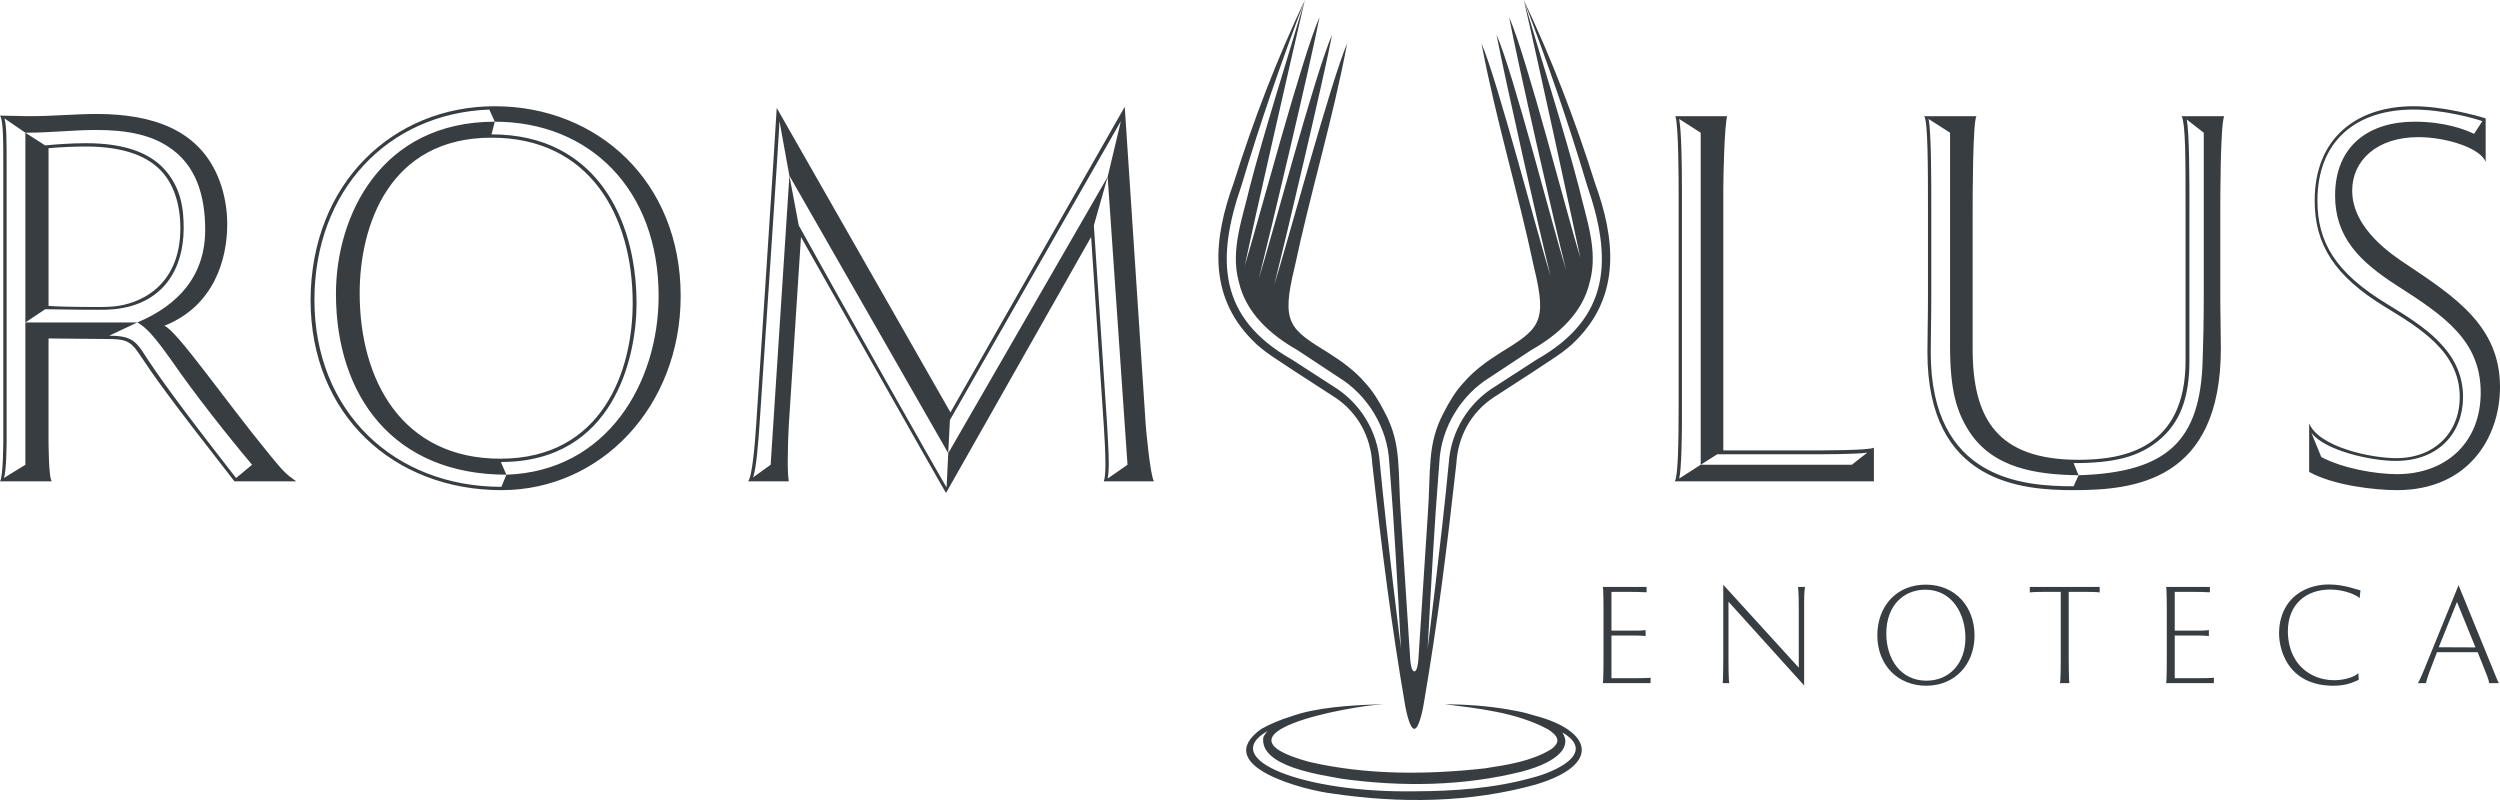 <?xml version="1.0" encoding="utf-8"?>
<svg width="250px" height="80px" viewBox="0 0 250 80" version="1.1" xmlns:xlink="http://www.w3.org/1999/xlink" xmlns="http://www.w3.org/2000/svg">
  <defs>
    <path d="M250 0L250 0L250 80L0 80L0 0L250 0Z" id="path_1" />
    <clipPath id="clip_1">
      <use xlink:href="#path_1" clip-rule="evenodd" fill-rule="evenodd" />
    </clipPath>
  </defs>
  <g id="240408-enoteca-blk-250x80" clip-path="url(#clip_1)">
    <path d="M250 0L250 0L250 80L0 80L0 0L250 0Z" id="240408-enoteca-blk-250x80" fill="none" stroke="none" />
    <path d="M9.818 30.977C10.369 30.977 10.81 30.977 11.418 30.922C16.327 30.426 18.367 26.896 18.367 22.814C18.367 20.939 18.147 18.733 16.327 16.802C14.892 15.313 12.521 14.32 8.605 14.32C7.171 14.32 5.571 14.431 4.523 14.541L2.537 13.273L2.537 32.246L4.523 30.923C5.681 30.923 7.06 30.978 9.818 30.978L9.818 30.977ZM4.854 14.817C6.122 14.706 7.611 14.651 8.549 14.651C11.583 14.651 14.396 15.257 16.106 17.078C17.32 18.347 18.036 20.332 18.036 22.814C18.036 28.771 13.79 30.426 11.363 30.646C10.701 30.702 9.929 30.702 9.818 30.702C7.116 30.702 5.627 30.646 4.855 30.591L4.855 14.817L4.854 14.817ZM26.972 45.484C22.284 39.748 17.705 33.073 16.436 32.577C21.456 30.591 22.724 25.848 22.724 22.428C22.724 20.884 22.449 19.394 21.952 18.071C20.022 12.941 15.223 11.397 9.653 11.397C7.557 11.397 5.295 11.617 3.034 11.617C1.93 11.617 1.103 11.562 0 11.562C0.331 12.058 0.331 13.934 0.331 16.802L0.331 43.994C0.331 43.994 0.331 47.689 0 48.131L5.185 48.131C4.854 47.855 4.854 44.049 4.854 44.049L4.854 33.846C5.35 33.846 10.369 33.901 10.755 33.901C12.465 33.901 13.017 34.066 13.845 35.279C15.499 37.761 16.768 39.581 23.442 48.131L29.619 48.131C28.627 47.414 28.461 47.303 26.972 45.484L26.972 45.484ZM23.607 47.8C17.761 40.299 15.83 37.596 14.231 35.114C13.459 33.956 12.797 33.569 10.921 33.569L13.734 32.246L2.537 32.246L2.537 46.476L0.386 47.8C0.662 47.138 0.662 43.994 0.662 43.994L0.662 16.802C0.662 13.934 0.662 12.555 0.442 11.838L2.537 13.272C5.13 13.272 7.336 12.996 9.653 12.996C12.852 12.996 15.168 13.548 16.878 14.706C19.58 16.471 20.518 19.505 20.518 22.979C20.518 27.503 17.926 30.481 13.734 32.246C14.617 32.742 15.389 33.57 17.154 36.052C19.471 39.416 22.835 43.664 25.207 46.476L23.607 47.801L23.607 47.8ZM49.48 10.624C39.331 10.624 31.113 18.291 31.057 29.985C31.057 41.513 39.386 49.014 50.141 49.014C60.125 49.014 68.067 40.63 68.067 29.599C68.067 18.126 59.739 10.624 49.48 10.624L49.48 10.624ZM50.638 47.469L50.141 48.683C39.441 48.683 31.443 41.182 31.443 29.985C31.443 19.119 38.724 11.342 48.928 10.956L49.48 12.169C58.967 12.169 65.861 18.954 65.861 29.599C65.861 38.258 60.731 47.139 50.638 47.469L50.638 47.469ZM63.655 30.316C63.655 24.248 61.504 17.85 55.988 14.982C54.003 13.934 51.686 13.437 49.149 13.437L49.48 12.169C38.062 12.169 33.595 21.601 33.595 29.378C33.595 39.637 39.386 47.468 50.638 47.468L50.086 46.2C61.393 46.2 63.655 35.721 63.655 30.316L63.655 30.316ZM35.967 29.323C35.967 22.593 38.89 13.768 49.149 13.768C58.912 13.768 63.269 21.49 63.269 30.316C63.269 36.989 60.291 45.87 50.032 45.87C40.214 45.87 35.967 38.037 35.967 29.323L35.967 29.323ZM115.398 48.131C115.012 47.58 114.57 42.56 114.57 42.45L112.474 10.68L95.045 41.237L77.671 10.79C77.671 11.397 75.63 42.285 75.63 42.285C75.52 43.995 75.244 47.69 74.803 48.132L78.884 48.132C78.829 47.856 78.774 47.194 78.774 46.091C78.774 44.989 78.83 43.279 78.884 42.451L80.098 23.698C80.098 23.698 94.604 49.401 94.604 49.291L109.111 23.698L110.379 42.562C110.434 43.389 110.544 45.209 110.544 46.422C110.544 47.25 110.489 47.857 110.379 48.133L115.398 48.133L115.398 48.131ZM109.386 22.539L110.765 17.685L94.825 45.319L94.659 48.738C94.659 48.849 82.69 27.668 79.877 22.539L78.939 17.575L77.064 46.476L75.299 47.745C75.629 46.973 75.85 44.05 75.96 42.34C75.96 42.34 78.001 12.169 77.946 12.114L78.939 17.575L94.824 45.319L94.99 42.009L112.088 12.114L110.765 17.685L112.75 46.476L110.765 47.856C110.82 47.58 110.875 47.084 110.875 46.366C110.875 45.153 110.765 43.553 110.709 42.45L109.385 22.539L109.386 22.539ZM172.332 45.042L172.332 18.843C172.332 17.63 172.441 12.61 172.717 11.617L167.533 11.617C167.864 12.5 167.864 18.237 167.864 19.34L167.864 40.52C167.864 44.215 167.809 47.635 167.477 48.131L187.389 48.131L187.389 44.767C186.893 45.043 182.535 45.043 180.329 45.043L172.332 45.043L172.332 45.042ZM185.183 46.476L170.07 46.476L167.918 47.855C168.139 47.028 168.194 43.718 168.194 41.954L168.194 19.34C168.194 16.085 168.139 13.162 167.918 11.894L170.07 13.273L170.07 46.476L171.724 45.428L180.329 45.428C182.535 45.428 185.679 45.428 186.727 45.263L185.183 46.476L185.183 46.476ZM222.417 11.617L218.169 11.617C218.556 12.5 218.556 15.699 218.556 20.829L218.556 36.052C218.556 44.877 212.378 45.98 207.856 45.98C199.747 45.98 197.265 41.898 197.265 34.893L197.265 20.939C197.265 20.111 197.265 12.113 197.651 11.617L192.411 11.617C192.797 12.003 192.797 16.802 192.797 20.939L192.797 29.653C192.797 31.915 192.742 33.569 192.742 35.225C192.742 48.352 202.229 49.014 207.359 49.014C213.426 49.014 222.085 48.131 222.085 34.839C222.085 33.129 222.03 31.639 222.03 29.653L222.03 20.939C222.03 20.001 222.03 12.555 222.416 11.617L222.417 11.617ZM220.376 29.709C220.376 31.97 220.321 34.673 220.266 35.997C220.046 43.994 216.846 47.248 207.857 47.525L207.36 48.627C202.285 48.627 193.074 47.965 193.074 35.225C193.074 33.569 193.129 31.915 193.129 29.653L193.129 20.939C193.129 17.905 193.129 13.162 192.854 11.893L195.005 13.272L195.005 34.562C195.005 39.086 195.667 41.182 196.935 43.167C199.307 46.808 203.609 47.469 207.857 47.525L207.36 46.311C211.387 46.311 213.813 45.704 215.799 44.105C218.06 42.285 218.942 39.693 218.942 36.052L218.942 20.939C218.942 17.905 218.942 13.217 218.667 11.948L220.377 13.272L220.377 29.709L220.376 29.709ZM240.679 26.455C239.355 25.572 235.219 22.925 235.219 19.063C235.219 16.085 237.645 13.714 241.838 13.714C244.651 13.714 248.07 14.817 248.566 16.196L248.566 11.838C247.684 11.562 244.32 10.624 241.341 10.624C235.77 10.624 231.468 13.714 231.468 20.056C231.468 24.468 233.453 27.613 238.528 30.702C241.947 32.797 245.974 35.169 245.974 39.692C245.974 43.278 243.436 45.815 239.631 45.815C237.093 45.815 231.909 44.712 230.915 42.34L230.915 47.193C233.398 48.573 237.59 49.014 239.685 49.014C246.911 49.014 250 43.664 250 38.699C250 32.632 245.532 29.708 240.679 26.454L240.679 26.455ZM239.686 47.414C237.59 47.414 234.336 46.863 232.129 45.704L231.137 43.278C232.461 45.043 237.039 46.091 239.576 46.091C243.878 46.091 246.305 43.278 246.305 39.693C246.305 35.005 242.168 32.522 238.749 30.427C233.453 27.227 231.744 24.139 231.744 20.057C231.744 14.1 235.605 10.956 241.341 10.956C244.32 10.956 247.463 11.838 248.236 12.114L247.408 13.383C246.471 12.941 244.485 12.169 241.451 12.169C236.928 12.169 233.509 14.541 233.509 19.56C233.509 23.752 235.991 26.179 239.686 28.551C244.43 31.585 248.07 34.066 248.07 39.252C248.07 44.271 244.595 47.415 239.686 47.415L239.686 47.414ZM129.459 37.122L133.512 39.749C135.757 41.24 137.077 43.643 137.227 46.382C138.183 54.964 139.128 62.48 140.523 70.594C140.523 70.594 140.921 72.885 141.431 72.885C141.941 72.885 142.338 70.594 142.338 70.594C143.734 62.481 144.679 54.965 145.634 46.382C145.784 43.644 147.105 41.24 149.35 39.749L153.403 37.122C154.747 36.193 156.532 35.2 157.681 33.961C162.127 29.426 161.489 23.778 159.497 18.303C157.528 12.031 155.184 5.943 152.379 0.002C154.696 6.103 156.845 12.264 158.707 18.533C161.258 25.883 161.062 31.775 153.674 35.953L149.567 38.61C146.864 40.24 145.092 43.116 144.881 46.267C144.165 53.79 142.767 64.842 142.767 64.842C142.767 64.842 143.188 56.775 143.575 51.064C143.575 51.064 143.938 46.187 143.938 46.187C144.111 42.786 146.093 39.505 148.994 37.734C148.994 37.734 153.075 35.037 153.075 35.037C155.804 33.49 158.296 31.303 158.996 28.115C159.834 24.994 158.602 21.811 157.899 18.757C156.467 13.226 154.021 5.577 152.379 0.002C153.823 6.209 157.126 21.48 158.038 25.799C156.728 21.559 152.696 5.775 150.906 1.694C151.784 6.309 155.465 22.477 156.612 27.022C155.339 22.967 151.363 7.362 149.648 3.453C150.453 7.682 154.016 23.474 155.068 27.641C153.802 23.676 149.791 8.164 148.146 4.332C149.561 11.878 151.832 19.3 153.406 26.758C154.762 32.298 153.941 32.881 150.001 35.298C148.663 36.153 147.411 37.041 146.369 38.254C145.574 39.093 144.907 40.208 144.388 41.236C142.665 44.446 143.112 46.976 142.768 51.619L141.855 65.684L141.855 65.684C141.855 65.684 141.855 65.686 141.855 65.686L141.837 65.966C141.802 66.387 141.703 67.135 141.431 67.135C141.159 67.135 141.061 66.391 141.025 65.969L140.094 51.619C139.75 46.977 140.198 44.446 138.475 41.236C137.955 40.209 137.288 39.093 136.493 38.254C135.451 37.041 134.199 36.154 132.862 35.298C128.922 32.881 128.101 32.298 129.456 26.758C131.03 19.3 133.301 11.878 134.716 4.333C133.072 8.165 128.701 24.479 127.435 28.445C128.487 24.278 132.409 7.683 133.215 3.454C131.499 7.362 127.164 23.771 125.891 27.825C127.038 23.28 131.078 6.31 131.957 1.695C130.166 5.776 125.776 22.362 124.465 26.602C125.377 22.284 129.039 6.209 130.483 0.003C128.841 5.578 126.394 13.226 124.963 18.758C124.26 21.812 123.028 24.995 123.866 28.116C124.566 31.304 127.058 33.491 129.788 35.038C129.788 35.038 133.868 37.735 133.868 37.735C136.769 39.505 138.751 42.786 138.924 46.188C138.924 46.188 139.287 51.065 139.287 51.065C139.674 56.775 140.095 64.843 140.095 64.843C140.095 64.843 138.697 53.791 137.981 46.268C137.771 43.117 135.998 40.241 133.295 38.611L129.188 35.954C121.8 31.776 121.604 25.885 124.155 18.534C126.017 12.265 128.166 6.104 130.483 0.003C127.678 5.944 125.335 12.032 123.365 18.304C121.373 23.779 120.735 29.427 125.181 33.962C126.331 35.201 128.115 36.195 129.46 37.123L129.459 37.122ZM153.414 71.543C152.877 71.371 152.285 71.216 151.623 71.093C149.494 70.673 147.344 70.479 145.196 70.438C145.077 70.434 144.958 70.424 144.84 70.421C144.87 70.424 144.901 70.428 144.931 70.431C144.78 70.43 144.628 70.421 144.478 70.421C147.953 70.858 151.618 71.249 154.726 72.893C155.194 73.167 155.663 73.558 155.727 73.93C155.806 74.27 155.517 74.646 155.077 74.948C153.173 76.115 150.705 76.496 148.479 76.836C142.664 77.481 136.636 77.511 130.914 76.186C120.386 73.32 134.894 70.599 138.367 70.42C138.218 70.425 138.049 70.431 137.879 70.436C137.923 70.431 137.961 70.425 138.006 70.42C137.796 70.431 137.584 70.444 137.373 70.454C135.11 70.537 131.602 70.73 129.095 71.644C128.067 71.962 127.068 72.367 126.116 72.9C120.964 76.624 130.528 79.045 133.289 79.362C140.007 80.357 146.985 80.288 153.557 78.46C160.228 76.468 159.226 73.046 153.415 71.543L153.414 71.543ZM153.34 77.739C149.48 78.835 145.426 79.116 141.422 79.131C130.446 79.301 121.766 75.951 126.741 73.111C126.578 73.302 126.435 73.503 126.332 73.724C125.916 76.681 132.116 77.484 134.218 77.883C140.185 78.699 146.325 78.623 152.189 77.157C156 76.142 157.15 74.589 156.239 73.261C156.301 73.296 156.366 73.323 156.427 73.36C159.629 75.406 155.321 77.231 153.34 77.739L153.34 77.739Z" id="Group" fill="#383D42" fill-rule="evenodd" stroke="none" />
    <path d="M165.051 68.312L160.278 68.312C160.35 68.225 160.35 65.926 160.35 65.926L160.35 61.066C160.35 60.849 160.35 58.752 160.278 58.694L164.66 58.694L164.66 59.229C164.328 59.201 163.344 59.186 162.75 59.186L161.145 59.186L161.145 63.062L163.575 63.062C163.763 63.062 164.313 63.062 164.559 63.004L164.559 63.612C164.342 63.568 163.806 63.554 163.575 63.554L161.145 63.554L161.145 67.82L163.387 67.82C163.532 67.82 164.978 67.82 165.064 67.763L165.05 68.312L165.051 68.312ZM180.5 58.694C180.471 58.925 180.413 59.171 180.413 60.372L180.413 68.544L172.848 60.169L172.848 65.926C172.848 66.142 172.848 68.182 172.935 68.312L172.269 68.312C172.313 68.168 172.327 66.114 172.327 65.926L172.327 58.477L179.877 66.765L179.877 61.066C179.877 60.271 179.877 59.49 179.805 58.694L180.5 58.694L180.5 58.694ZM197.453 63.539C197.453 66.432 195.501 68.573 192.622 68.573C189.801 68.573 187.733 66.534 187.733 63.525C187.733 60.647 189.627 58.463 192.579 58.463C195.53 58.463 197.453 60.676 197.453 63.539L197.453 63.539ZM192.535 58.969C190.395 58.969 188.63 60.517 188.63 63.351C188.63 65.883 190.047 68.067 192.636 68.067C194.921 68.067 196.541 66.374 196.541 63.771C196.541 61.428 195.24 58.969 192.535 58.969L192.535 58.969ZM209.966 59.244C209.72 59.186 208.621 59.186 208.289 59.186L206.871 59.186L206.871 65.94C206.871 66.157 206.885 68.24 206.943 68.312L205.989 68.312C206.075 68.11 206.075 66.2 206.075 65.954L206.075 59.185L204.527 59.185C204.108 59.185 203.197 59.2 202.98 59.243L202.98 58.693L209.966 58.693L209.966 59.243L209.966 59.244ZM221.38 68.312L216.607 68.312C216.679 68.225 216.679 65.926 216.679 65.926L216.679 61.066C216.679 60.849 216.679 58.752 216.607 58.694L220.989 58.694L220.989 59.229C220.656 59.201 219.673 59.186 219.079 59.186L217.474 59.186L217.474 63.062L219.904 63.062C220.092 63.062 220.642 63.062 220.887 63.004L220.887 63.612C220.67 63.568 220.135 63.554 219.904 63.554L217.474 63.554L217.474 67.82L219.716 67.82C219.86 67.82 221.307 67.82 221.393 67.763L221.379 68.312L221.38 68.312ZM235.961 59.836C235.845 59.62 234.615 58.954 233.011 58.954C230.609 58.954 228.787 60.43 228.787 63.134C228.787 63.973 228.961 65.087 229.597 66.056C230.523 67.459 232.07 68.023 233.415 68.023C234.486 68.023 235.542 67.662 235.831 67.3L235.875 67.98C235.021 68.385 234.341 68.573 233.328 68.573C231.116 68.573 229.611 67.69 228.758 66.331C228.209 65.463 227.905 64.349 227.905 63.307C227.905 62.671 228.021 61.702 228.512 60.805C229.409 59.171 231.159 58.447 232.909 58.447C234.486 58.447 235.817 59.026 236.048 59.026L235.961 59.836L235.961 59.836ZM248.922 68.312C248.864 67.951 248.662 67.43 248.184 66.258L247.765 65.217L243.701 65.217L243.078 66.837C242.775 67.632 242.645 68.095 242.587 68.312L241.791 68.312C241.921 68.139 242.283 67.3 242.413 66.967L245.856 58.52L249.355 67.082C249.602 67.675 249.804 68.225 249.891 68.312L248.922 68.312L248.922 68.312ZM247.548 64.74L245.697 60.198L243.874 64.725L247.548 64.74L247.548 64.74Z" id="Group" fill="#383D42" fill-rule="evenodd" stroke="none" />
  </g>
</svg>